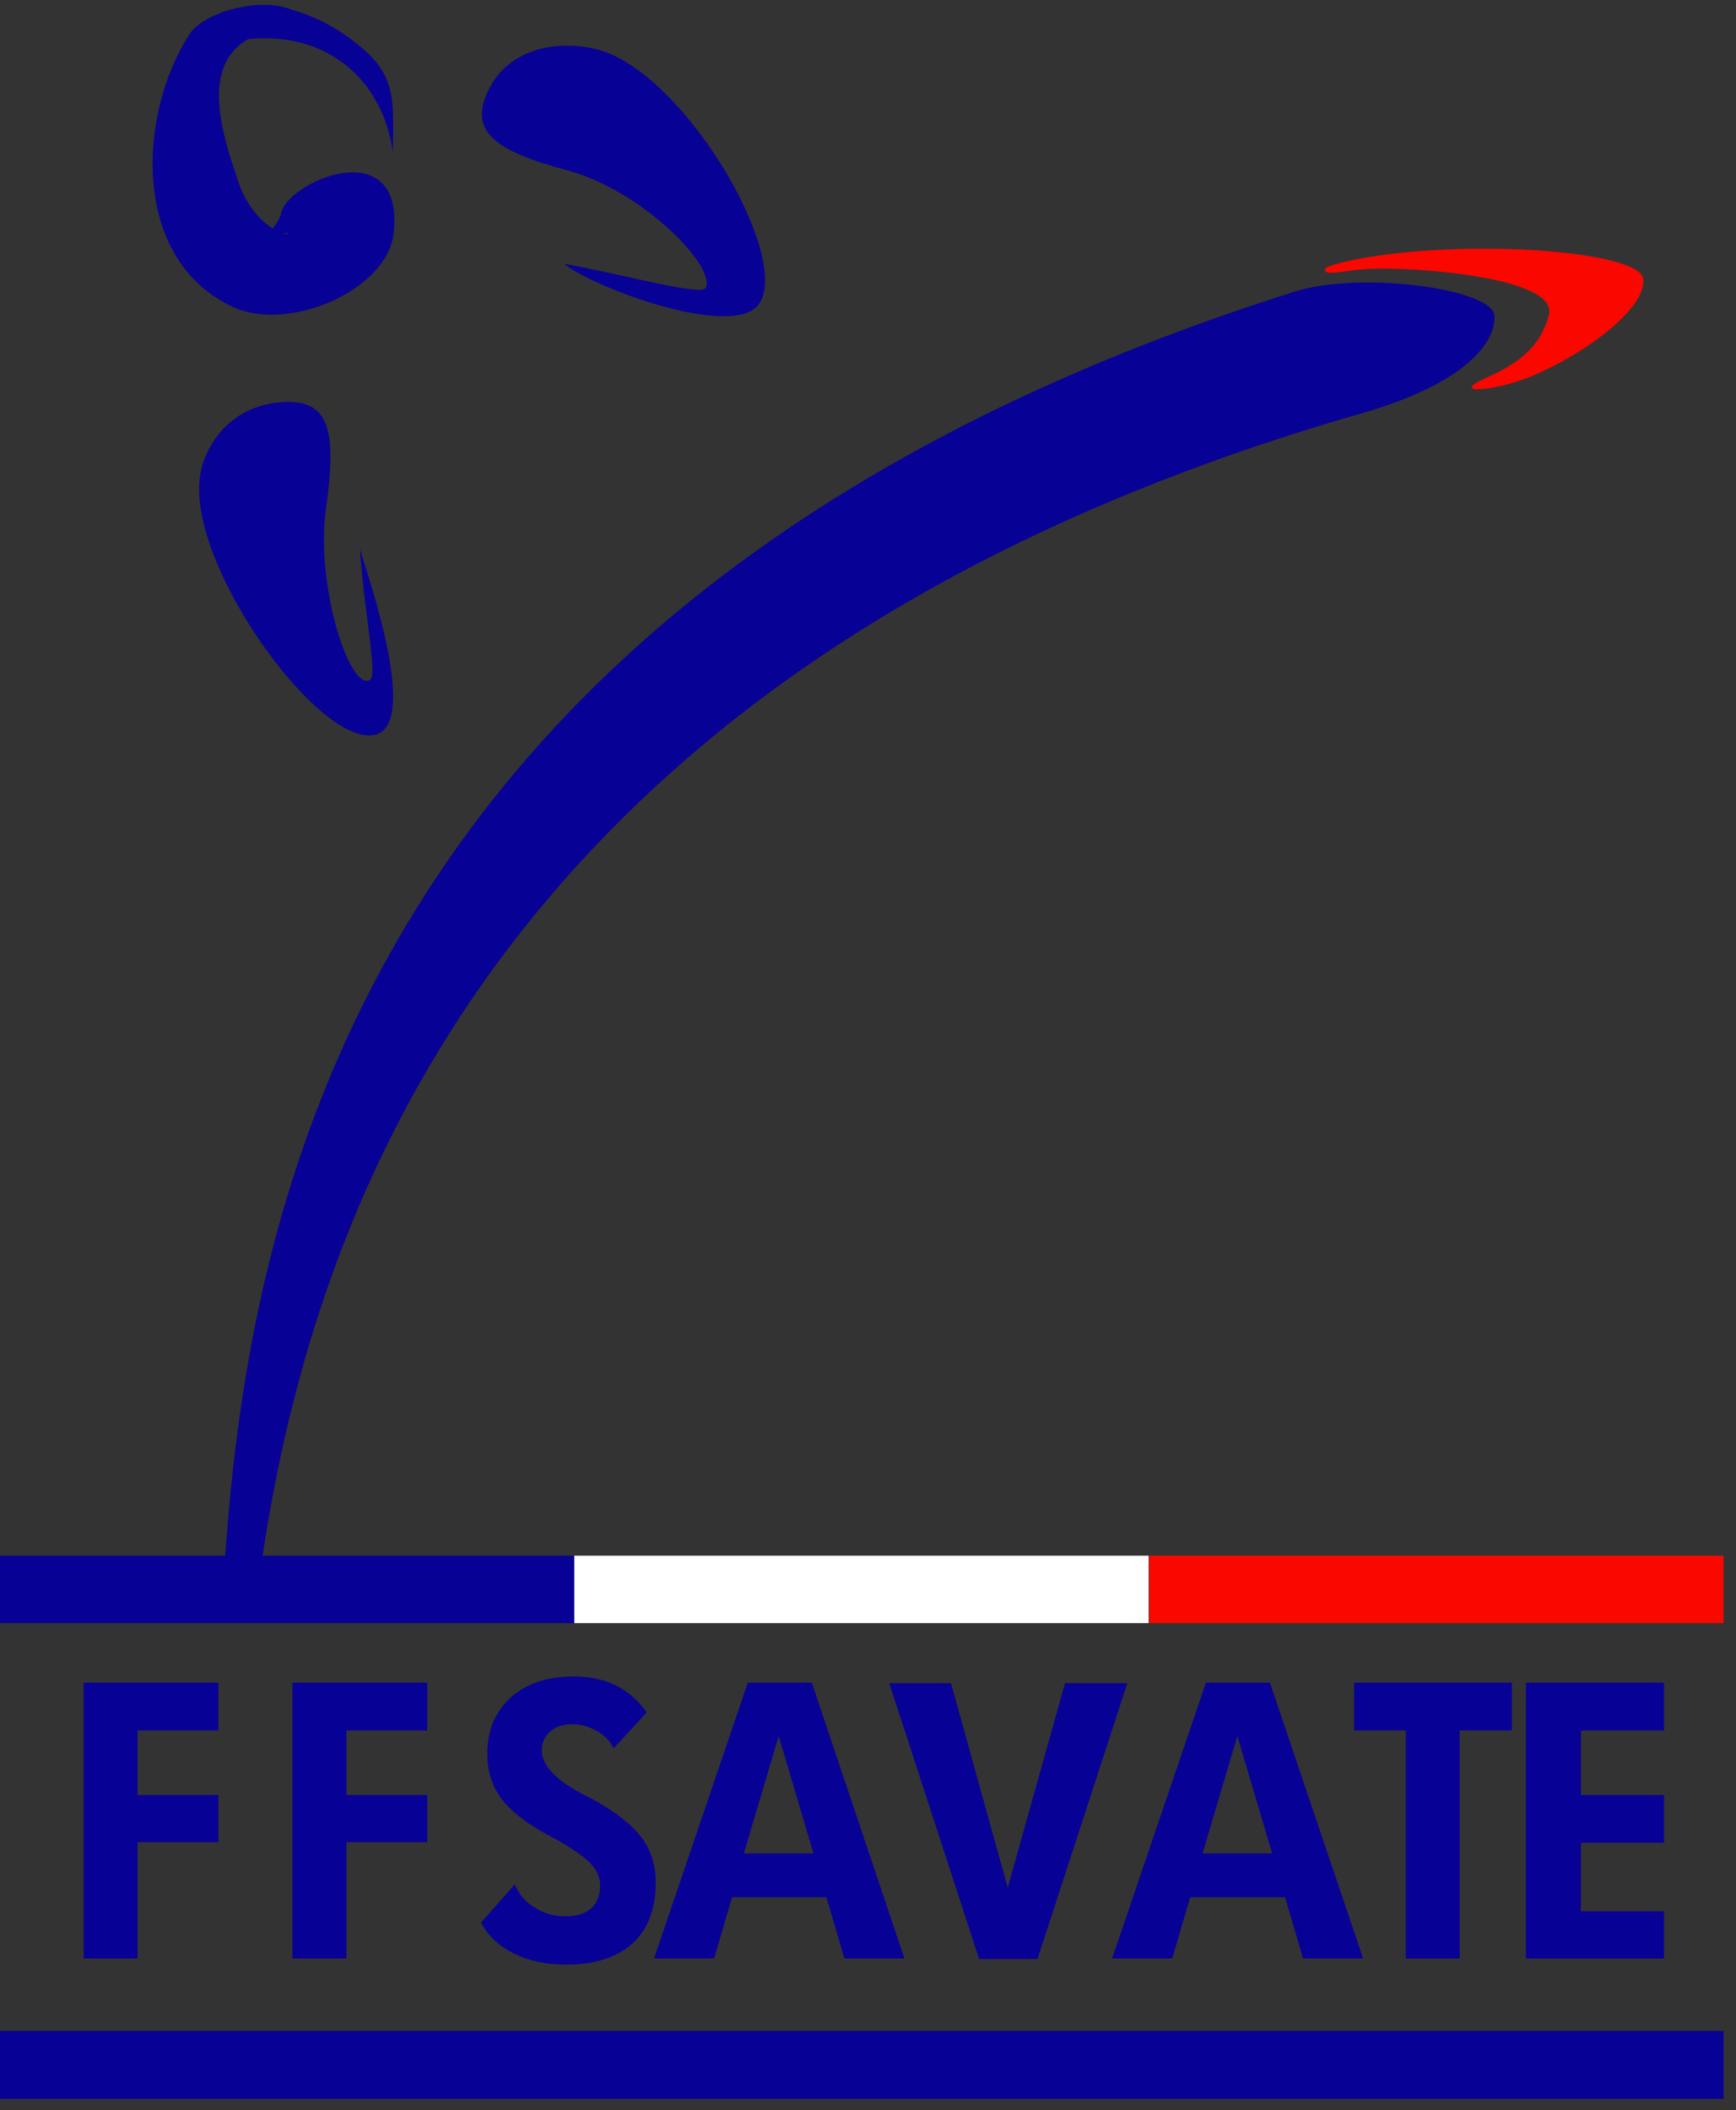 <?xml version="1.0" encoding="UTF-8"?>
<svg width="107px" height="130px" viewBox="0 0 107 130" version="1.1" xmlns="http://www.w3.org/2000/svg" xmlns:xlink="http://www.w3.org/1999/xlink">
    <rect x="0" y="0" width="107" height="130" fill="#333333" stroke="none"/>
    <title>logo2 copy</title>
    <g id="Maquette" stroke="none" stroke-width="1" fill="none" fill-rule="evenodd">
        <g id="00_page-attente" transform="translate(-116, -33)" fill-rule="nonzero">
            <g id="logo2-copy" transform="translate(116, 33.298)">
                <g id="Group" transform="translate(9.406, 0)">
                    <g fill="#080195" id="Path">
                        <path d="M14.851,14.119 C14.435,17.544 8.449,20.209 4.954,18.617 C-1.378,15.676 -0.894,6.713 2.255,1.834 C3.155,0.416 6.65,-0.484 8.518,0.277 C10.456,0.831 11.806,1.731 12.913,2.665 C15.197,4.568 14.782,6.367 14.816,9.101 C14.193,4.672 10.837,1.627 5.889,2.111 C2.947,3.772 4.297,7.994 5.197,10.624 C6.096,13.703 8.484,14.361 8.311,14.049 C5.854,14.499 7.307,14.257 7.273,13.98 C7.48,13.669 7.757,13.323 7.896,12.942 C8.138,10.9 15.577,7.717 14.851,14.119 Z"/>
                        <path d="M20.629,5.399 C22.014,2.319 25.647,2.146 27.827,2.873 C33.156,4.741 39.488,15.849 37.308,18.513 C35.578,20.589 26.996,17.337 25.37,15.952 C29.176,16.645 33.848,17.959 34.09,17.44 C34.747,16.125 30.18,11.454 25.612,10.208 C21.045,8.997 19.557,7.786 20.629,5.399 Z"/>
                        <path d="M8.242,24.465 C4.885,24.534 3.017,27.164 2.878,29.448 C2.498,35.053 10.491,45.919 13.778,44.95 C16.373,44.188 13.397,35.538 12.775,33.531 C13.051,37.51 13.882,41.351 13.397,41.593 C12.117,42.285 10.006,35.641 10.698,30.935 C11.356,26.23 10.871,24.396 8.242,24.465 Z"/>
                        <path d="M4.386,96.828 C5.216,83.914 7.761,64.242 22.879,46.645 C32.602,35.33 47.481,24.88 70.458,17.648 C74.437,16.402 82.638,17.475 82.707,19.171 C82.776,20.866 80.804,23.357 74.541,25.157 C52.845,31.385 38.138,40.694 28.104,50.971 C12.648,66.752 8.255,84.759 6.545,97.134 C6.08,100.497 4.138,100.674 4.386,96.828 Z"/>
                    </g>
                    <path d="M84.749,22.977 C88.278,21.558 92.084,18.686 91.877,16.887 C91.669,15.122 80.804,14.361 74.022,15.71 C72.534,16.022 72.049,16.229 72.326,16.437 C72.534,16.645 73.676,16.333 74.99,16.264 C77.517,16.125 86.617,16.748 86.063,19.067 C85.441,21.766 82.845,22.631 81.842,23.15 C80.181,23.98 82.672,23.773 84.749,22.977 Z" id="Path" fill="#FA0700"/>
                </g>
                <rect id="Rectangle" fill="#080195" x="0" y="124.813" width="106.231" height="4.187"/>
                <g id="Group" transform="translate(5.156, 102.979)" fill="#080195">
                    <polygon id="Path" points="8.305 10.208 3.322 10.208 3.322 17.371 0 17.371 0 0.381 8.305 0.381 8.305 3.322 3.322 3.322 3.322 7.301 8.305 7.301"/>
                    <polygon id="Path" points="21.177 10.208 16.194 10.208 16.194 17.371 12.872 17.371 12.872 0.381 21.177 0.381 21.177 3.322 16.194 3.322 16.194 7.301 21.177 7.301 21.177 10.208"/>
                    <path d="M35.26,12.699 C35.26,14.326 34.776,15.571 33.842,16.436 C32.873,17.301 31.523,17.751 29.724,17.751 C28.478,17.751 27.405,17.509 26.506,17.059 C25.606,16.609 24.914,15.987 24.499,15.156 L26.575,12.803 C26.817,13.391 27.198,13.876 27.786,14.222 C28.374,14.602 28.997,14.775 29.689,14.775 C30.381,14.775 30.9,14.602 31.281,14.291 C31.627,13.98 31.835,13.495 31.835,12.872 C31.835,12.319 31.592,11.834 31.108,11.384 C30.624,10.935 29.793,10.381 28.547,9.723 C27.198,8.997 26.264,8.235 25.71,7.474 C25.156,6.713 24.879,5.813 24.879,4.775 C24.879,3.322 25.364,2.18 26.298,1.315 C27.267,0.45 28.547,0 30.174,0 C31.177,0 32.042,0.173 32.804,0.554 C33.565,0.934 34.188,1.488 34.707,2.215 L32.665,4.429 C32.457,3.979 32.111,3.633 31.627,3.356 C31.143,3.08 30.658,2.941 30.139,2.941 C29.551,2.941 29.101,3.08 28.755,3.391 C28.409,3.703 28.236,4.083 28.236,4.533 C28.236,5.433 29.032,6.332 30.658,7.197 C30.935,7.336 31.177,7.474 31.35,7.543 C32.769,8.339 33.772,9.101 34.361,9.896 C34.983,10.692 35.26,11.627 35.26,12.699 Z" id="Path"/>
                    <path d="M50.589,17.371 L46.887,17.371 L45.78,13.599 L39.966,13.599 L38.859,17.371 L35.157,17.371 L40.935,0.381 L44.88,0.381 L50.589,17.371 Z M44.984,10.9 L42.838,3.668 L40.693,10.9 L44.984,10.9 Z" id="Shape"/>
                    <polygon id="Path" points="64.327 0.415 58.79 17.405 55.192 17.405 49.655 0.415 53.461 0.415 56.956 13.011 60.486 0.415"/>
                    <path d="M78.86,17.371 L75.157,17.371 L74.05,13.599 L68.202,13.599 L67.095,17.371 L63.392,17.371 L69.171,0.381 L73.116,0.381 L78.86,17.371 Z M73.254,10.9 L71.109,3.668 L68.963,10.9 L73.254,10.9 Z" id="Shape"/>
                    <polygon id="Path" points="87.995 3.322 84.812 3.322 84.812 17.371 81.49 17.371 81.49 3.322 78.306 3.322 78.306 0.381 88.03 0.381 88.03 3.322"/>
                    <polygon id="Path" points="97.407 17.371 88.895 17.371 88.895 0.381 97.407 0.381 97.407 3.322 92.286 3.322 92.286 7.301 97.407 7.301 97.407 10.242 92.286 10.242 92.286 14.464 97.407 14.464"/>
                </g>
                <g id="Group" transform="translate(0, 95.539)">
                    <rect id="Rectangle" fill="#080195" x="0" y="0" width="35.399" height="4.152"/>
                    <rect id="Rectangle" fill="#FFFFFF" x="35.399" y="0" width="35.399" height="4.152"/>
                    <rect id="Rectangle" fill="#FA0700" x="70.832" y="0" width="35.399" height="4.152"/>
                </g>
            </g>
        </g>
    </g>
</svg>